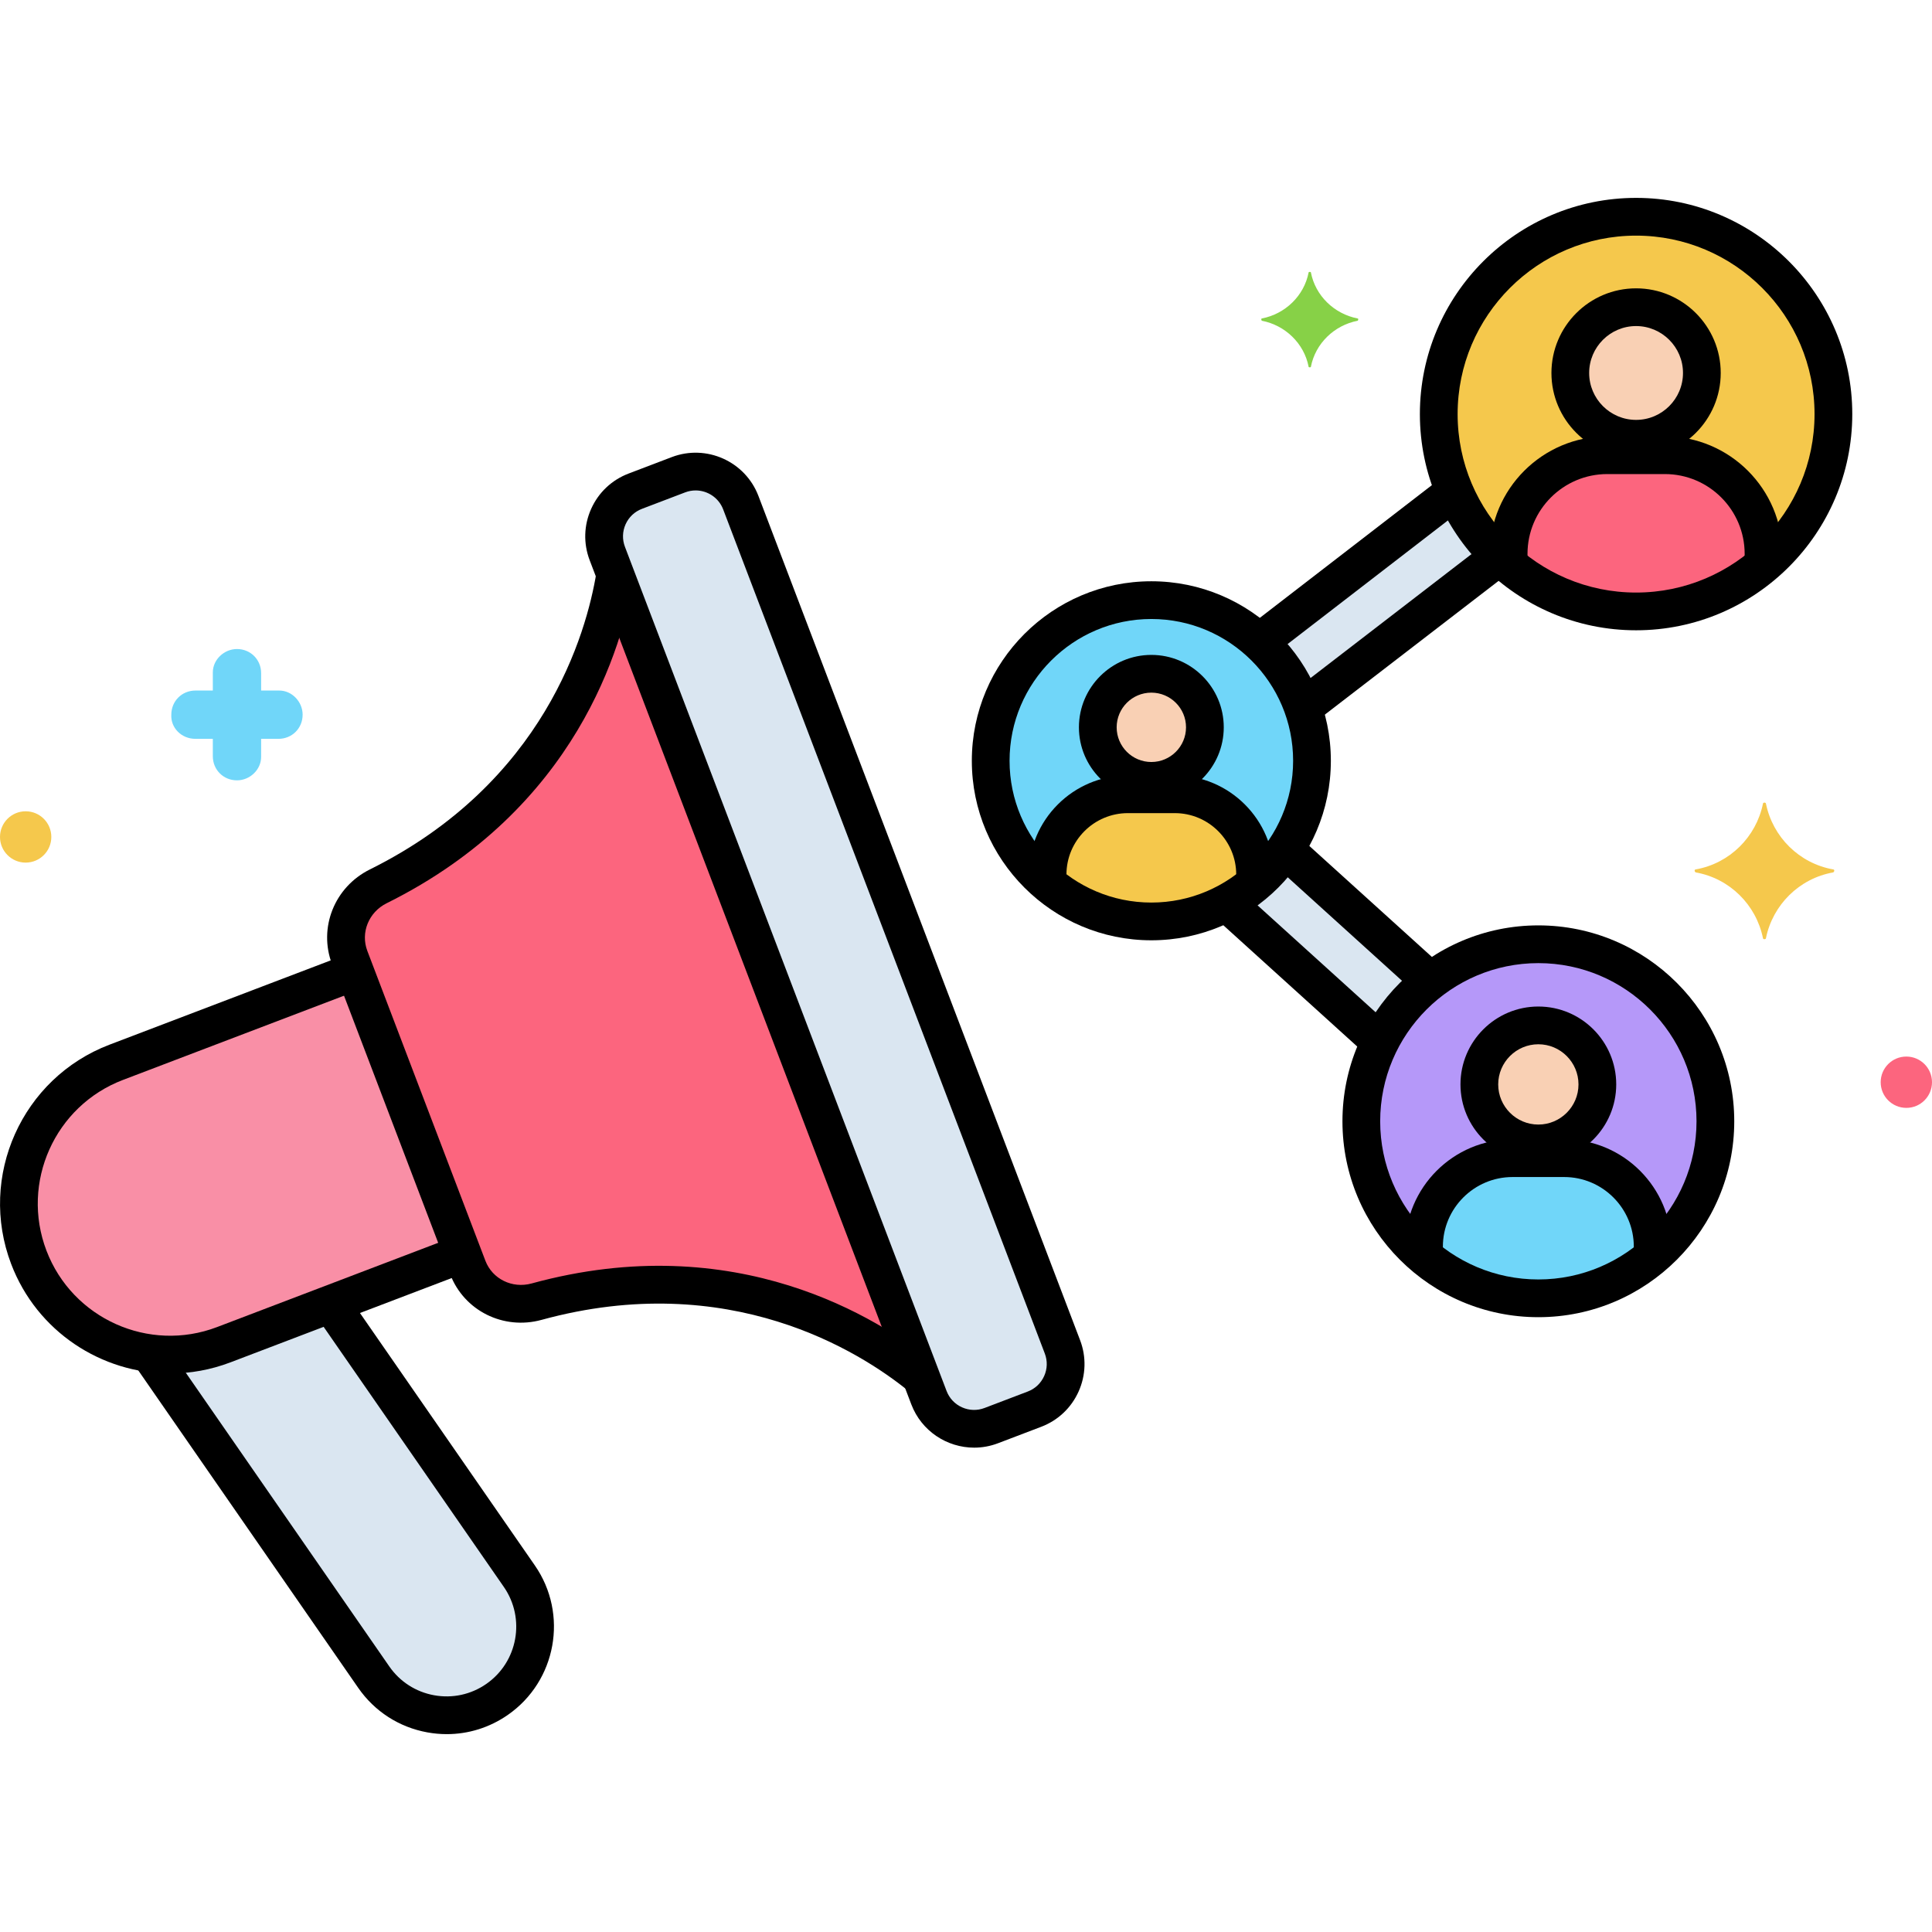 <svg enable-background="new 0 0 256 256" height="512" viewBox="0 0 256 256" width="512" xmlns="http://www.w3.org/2000/svg"><g id="Layer_23"><g><g><g><circle cx="152.558" cy="100.808" fill="#70d6f9" r="21.286"/></g></g><g><g><ellipse cx="203.839" cy="148.576" fill="#b598f9" rx="23.458" ry="23.458" transform="matrix(.973 -.23 .23 .973 -28.683 50.807)"/></g></g><g><g><circle cx="216.789" cy="54.869" fill="#f5c84c" r="26.148"/></g></g><g><g><path d="m170.295 112.568c-1.959 2.948-4.631 5.377-7.773 7.045l20.355 18.435c1.592-3.162 3.875-5.914 6.656-8.057z" fill="#dae6f1"/></g></g><g><g><path d="m192.732 65.127-25.868 19.952c2.588 2.355 4.588 5.332 5.768 8.703l26.052-20.056c-2.519-2.421-4.559-5.337-5.952-8.599z" fill="#dae6f1"/></g></g><g><g><path d="m140.778 178.461-42.619-111.854c-1.258-3.303-4.956-4.96-8.259-3.702l-5.727 2.182c-3.303 1.258-4.96 4.956-3.702 8.259l42.62 111.854c1.258 3.303 4.956 4.96 8.259 3.702l5.727-2.182c3.303-1.259 4.96-4.956 3.701-8.259z" fill="#dae6f1"/></g></g><g><g><path d="m81.523 76.104c-1.273 7.96-6.909 29.187-31.396 41.337-3.505 1.739-5.181 5.794-3.788 9.45l15.642 41.053c1.393 3.656 5.343 5.567 9.116 4.533 26.363-7.225 44.695 4.87 50.942 9.964z" fill="#fc657e"/></g></g><g><g><path d="m47.032 128.71-31.634 12.053c-10.333 3.937-15.517 15.504-11.581 25.836 3.937 10.332 15.504 15.517 25.837 11.58l31.634-12.053z" fill="#f98fa6"/></g></g><g><g><path d="m68.818 208.856-24.995-36.075-14.169 5.399c-3.26 1.242-6.643 1.572-9.871 1.123l29.739 42.923c3.692 5.328 11.004 6.655 16.332 2.963 5.329-3.693 6.656-11.005 2.964-16.333z" fill="#dae6f1"/></g></g><g><g><circle cx="152.558" cy="96.373" fill="#f9d0b4" r="7.095"/></g></g><g><g><path d="m155.663 105.243h-6.209c-5.854 0-10.643 4.789-10.643 10.643v1.168c3.709 3.142 8.506 5.04 13.747 5.04s10.038-1.898 13.747-5.04v-1.168c.001-5.854-4.789-10.643-10.642-10.643z" fill="#f5c84c"/></g></g><g><g><circle cx="203.839" cy="143.689" fill="#f9d0b4" r="7.819"/></g></g><g><g><path d="m207.26 153.464h-6.842c-6.451 0-11.729 5.278-11.729 11.729v1.287c4.088 3.463 9.373 5.555 15.15 5.555s11.062-2.092 15.15-5.555v-1.287c0-6.451-5.278-11.729-11.729-11.729z" fill="#70d6f9"/></g></g><g><g><circle cx="216.789" cy="49.421" fill="#f9d0b4" r="8.716"/></g></g><g><g><path d="m220.602 60.316h-7.626c-7.191 0-13.074 5.883-13.074 13.074v1.435c4.556 3.859 10.448 6.191 16.887 6.191s12.331-2.332 16.887-6.191v-1.435c0-7.191-5.883-13.074-13.074-13.074z" fill="#fc657e"/></g></g><g><g><path d="m179.9 42.2c-3.1-.6-5.6-3-6.2-6.1 0-.1-.3-.1-.3 0-.6 3.1-3.1 5.5-6.2 6.1-.1 0-.1.2 0 .3 3.1.6 5.6 3 6.2 6.1 0 .1.3.1.3 0 .6-3.1 3.1-5.5 6.2-6.1.1-.1.1-.3 0-.3z" fill="#87d147"/></g></g><g><g><path d="m37 91.5h-2.4v-2.3c0-1.8-1.4-3.2-3.2-3.2-1.7 0-3.2 1.4-3.2 3.1v2.4h-2.3c-1.8 0-3.2 1.4-3.2 3.2-.1 1.7 1.3 3.2 3.2 3.2h2.3v2.3c0 1.8 1.4 3.2 3.2 3.2 1.7 0 3.2-1.4 3.2-3.1v-2.4h2.3c1.8 0 3.2-1.4 3.2-3.2 0-1.7-1.4-3.2-3.1-3.2z" fill="#70d6f9"/></g></g><g><g><path d="m3.4 107.5c-1.878 0-3.4 1.522-3.4 3.4s1.522 3.4 3.4 3.4 3.4-1.522 3.4-3.4-1.522-3.4-3.4-3.4z" fill="#f5c84c"/></g></g><g><g><path d="m252.6 140c-1.878 0-3.4 1.522-3.4 3.4s1.522 3.4 3.4 3.4 3.4-1.522 3.4-3.4-1.522-3.4-3.4-3.4z" fill="#fc657e"/></g></g><g><g><path d="m242.9 115.2c-4.5-.8-8-4.3-8.9-8.7 0-.2-.4-.2-.4 0-.9 4.4-4.4 7.9-8.9 8.7-.2 0-.2.3 0 .4 4.5.8 8 4.3 8.9 8.7 0 .2.4.2.4 0 .9-4.4 4.4-7.9 8.9-8.7.2-.1.2-.4 0-.4z" fill="#f5c84c"/></g></g><g><g><g><path d="m152.559 77.021c-13.116 0-23.787 10.67-23.787 23.787 0 13.116 10.671 23.786 23.787 23.786 13.115 0 23.786-10.67 23.786-23.786s-10.671-23.787-23.786-23.787zm0 42.573c-10.359 0-18.787-8.427-18.787-18.786s8.428-18.787 18.787-18.787c10.358 0 18.786 8.428 18.786 18.787s-8.428 18.786-18.786 18.786z"/></g></g></g><g><g><g><path d="m203.839 122.618c-14.313 0-25.958 11.645-25.958 25.958s11.645 25.958 25.958 25.958 25.958-11.645 25.958-25.958-11.645-25.958-25.958-25.958zm0 46.917c-11.557 0-20.958-9.402-20.958-20.958s9.401-20.958 20.958-20.958 20.958 9.402 20.958 20.958-9.401 20.958-20.958 20.958z"/></g></g></g><g><g><g><path d="m216.789 26.221c-15.796 0-28.647 12.851-28.647 28.647s12.852 28.648 28.647 28.648 28.647-12.852 28.647-28.648-12.851-28.647-28.647-28.647zm0 52.296c-13.039 0-23.647-10.608-23.647-23.648 0-13.039 10.608-23.647 23.647-23.647s23.647 10.608 23.647 23.647c.001 13.039-10.608 23.648-23.647 23.648z"/></g></g></g><g><g><path d="m190.93 127.882-18.392-16.655c-1.023-.927-2.604-.849-3.531.175-.927 1.023-.848 2.604.176 3.531l18.392 16.655c.479.434 1.078.647 1.677.647.682 0 1.36-.277 1.854-.822.926-1.023.847-2.604-.176-3.531z"/></g></g><g><g><path d="m184.201 135.874-19.579-17.733c-1.025-.927-2.604-.849-3.531.175-.928 1.023-.849 2.604.175 3.531l19.579 17.733c.479.434 1.079.647 1.678.647.682 0 1.36-.277 1.854-.822.927-1.023.848-2.604-.176-3.531z"/></g></g><g><g><path d="m200.255 72.517c-.842-1.094-2.41-1.298-3.506-.456l-25.201 19.401c-1.094.842-1.298 2.412-.455 3.506.492.64 1.233.975 1.982.975.532 0 1.068-.169 1.523-.519l25.202-19.401c1.094-.842 1.298-2.412.455-3.506z"/></g></g><g><g><path d="m194.224 63.977c-.843-1.093-2.413-1.295-3.506-.453l-24.703 19.053c-1.094.843-1.297 2.413-.453 3.506.492.639 1.232.973 1.981.973.533 0 1.07-.17 1.524-.521l24.703-19.053c1.094-.842 1.297-2.412.454-3.505z"/></g></g><g><g><g><path d="m143.114 177.571-42.618-111.855c-1.748-4.586-6.898-6.896-11.485-5.147l-5.727 2.182c-2.221.847-3.98 2.507-4.953 4.677s-1.042 4.587-.195 6.809l42.619 111.854c1.352 3.547 4.739 5.731 8.327 5.731 1.051 0 2.119-.188 3.158-.583l5.727-2.182c2.223-.846 3.981-2.507 4.954-4.677.971-2.17 1.04-4.588.193-6.809zm-4.758 4.763c-.426.951-1.196 1.679-2.17 2.049l-5.728 2.182c-.974.371-2.033.34-2.983-.085-.951-.426-1.679-1.197-2.05-2.17l-42.617-111.854c-.371-.974-.34-2.033.085-2.984.426-.951 1.197-1.678 2.17-2.049l5.727-2.182c.455-.174.923-.256 1.384-.256 1.572 0 3.057.958 3.649 2.511l42.619 111.854c.371.975.341 2.034-.086 2.984z"/></g></g></g><g><g><path d="m123.448 180.365c-6.901-5.574-25.882-17.735-53.011-10.298-2.568.701-5.197-.592-6.12-3.012l-15.642-41.053c-.922-2.421.18-5.138 2.563-6.321 25.202-12.505 31.277-34.215 32.719-42.969.224-1.362-.698-2.648-2.061-2.873-1.364-.222-2.649.699-2.873 2.061-1.316 7.994-6.876 27.826-30.008 39.303-4.702 2.333-6.856 7.741-5.013 12.58l15.642 41.053c1.843 4.839 7.055 7.44 12.113 6.054 24.901-6.824 42.247 4.276 48.548 9.366.462.374 1.018.555 1.569.555.729 0 1.453-.318 1.946-.929.869-1.076.702-2.65-.372-3.517z"/></g></g><g><g><path d="m62.733 165.575c-.492-1.291-1.936-1.939-3.226-1.446l-30.744 11.714c-9.027 3.44-19.17-1.107-22.61-10.134-3.439-9.028 1.106-19.171 10.134-22.611l31.135-11.863c1.29-.491 1.938-1.936 1.446-3.226-.492-1.291-1.938-1.939-3.226-1.446l-31.135 11.863c-11.604 4.422-17.447 17.46-13.026 29.064 3.419 8.974 11.992 14.503 21.069 14.503 2.66 0 5.363-.475 7.993-1.477l30.744-11.714c1.291-.492 1.938-1.937 1.446-3.227z"/></g></g><g><g><path d="m70.874 207.432-24.417-35.241c-.787-1.135-2.344-1.418-3.479-.631s-1.417 2.344-.631 3.479l24.417 35.241c2.901 4.187 1.854 9.954-2.333 12.854-2.028 1.406-4.484 1.936-6.91 1.496-2.428-.441-4.539-1.8-5.943-3.829l-29.473-42.538c-.787-1.135-2.345-1.418-3.479-.631-1.135.787-1.417 2.344-.631 3.479l29.473 42.538c2.166 3.126 5.419 5.222 9.161 5.9.858.156 1.718.233 2.572.233 2.87 0 5.669-.869 8.078-2.539 6.452-4.471 8.065-13.358 3.595-19.811z"/></g></g><g><g><g><path d="m152.559 86.778c-5.291 0-9.596 4.304-9.596 9.595s4.305 9.596 9.596 9.596 9.595-4.305 9.595-9.596-4.304-9.595-9.595-9.595zm0 14.191c-2.534 0-4.596-2.062-4.596-4.596s2.062-4.595 4.596-4.595c2.533 0 4.595 2.062 4.595 4.595-.001 2.534-2.062 4.596-4.595 4.596z"/></g></g></g><g><g><path d="m155.662 102.743h-6.208c-7.247 0-13.144 5.896-13.144 13.143v.727c0 1.381 1.119 2.5 2.5 2.5s2.5-1.119 2.5-2.5v-.727c0-4.49 3.653-8.143 8.144-8.143h6.208c4.49 0 8.144 3.653 8.144 8.143v.796c0 1.381 1.119 2.5 2.5 2.5s2.5-1.119 2.5-2.5v-.796c0-7.247-5.897-13.143-13.144-13.143z"/></g></g><g><g><g><path d="m203.839 133.37c-5.69 0-10.319 4.629-10.319 10.319s4.629 10.319 10.319 10.319 10.319-4.629 10.319-10.319-4.629-10.319-10.319-10.319zm0 15.639c-2.933 0-5.319-2.386-5.319-5.319s2.387-5.319 5.319-5.319 5.319 2.386 5.319 5.319-2.387 5.319-5.319 5.319z"/></g></g></g><g><g><path d="m207.26 150.963h-6.842c-7.846 0-14.229 6.383-14.229 14.229v.62c0 1.381 1.119 2.5 2.5 2.5s2.5-1.119 2.5-2.5v-.62c0-5.089 4.14-9.229 9.229-9.229h6.842c5.089 0 9.229 4.14 9.229 9.229v.745c0 1.381 1.119 2.5 2.5 2.5s2.5-1.119 2.5-2.5v-.745c0-7.845-6.384-14.229-14.229-14.229z"/></g></g><g><g><g><path d="m216.789 38.206c-6.185 0-11.216 5.031-11.216 11.216s5.031 11.216 11.216 11.216 11.216-5.031 11.216-11.216-5.031-11.216-11.216-11.216zm0 17.431c-3.428 0-6.216-2.789-6.216-6.216s2.788-6.216 6.216-6.216 6.216 2.789 6.216 6.216-2.788 6.216-6.216 6.216z"/></g></g></g><g><g><path d="m220.602 57.816h-7.626c-8.588 0-15.574 6.986-15.574 15.574v.943c0 1.381 1.119 2.5 2.5 2.5s2.5-1.119 2.5-2.5v-.943c0-5.831 4.743-10.574 10.574-10.574h7.626c5.831 0 10.574 4.743 10.574 10.574v.901c0 1.381 1.119 2.5 2.5 2.5s2.5-1.119 2.5-2.5v-.901c0-8.587-6.987-15.574-15.574-15.574z"/></g></g></g></g></svg>